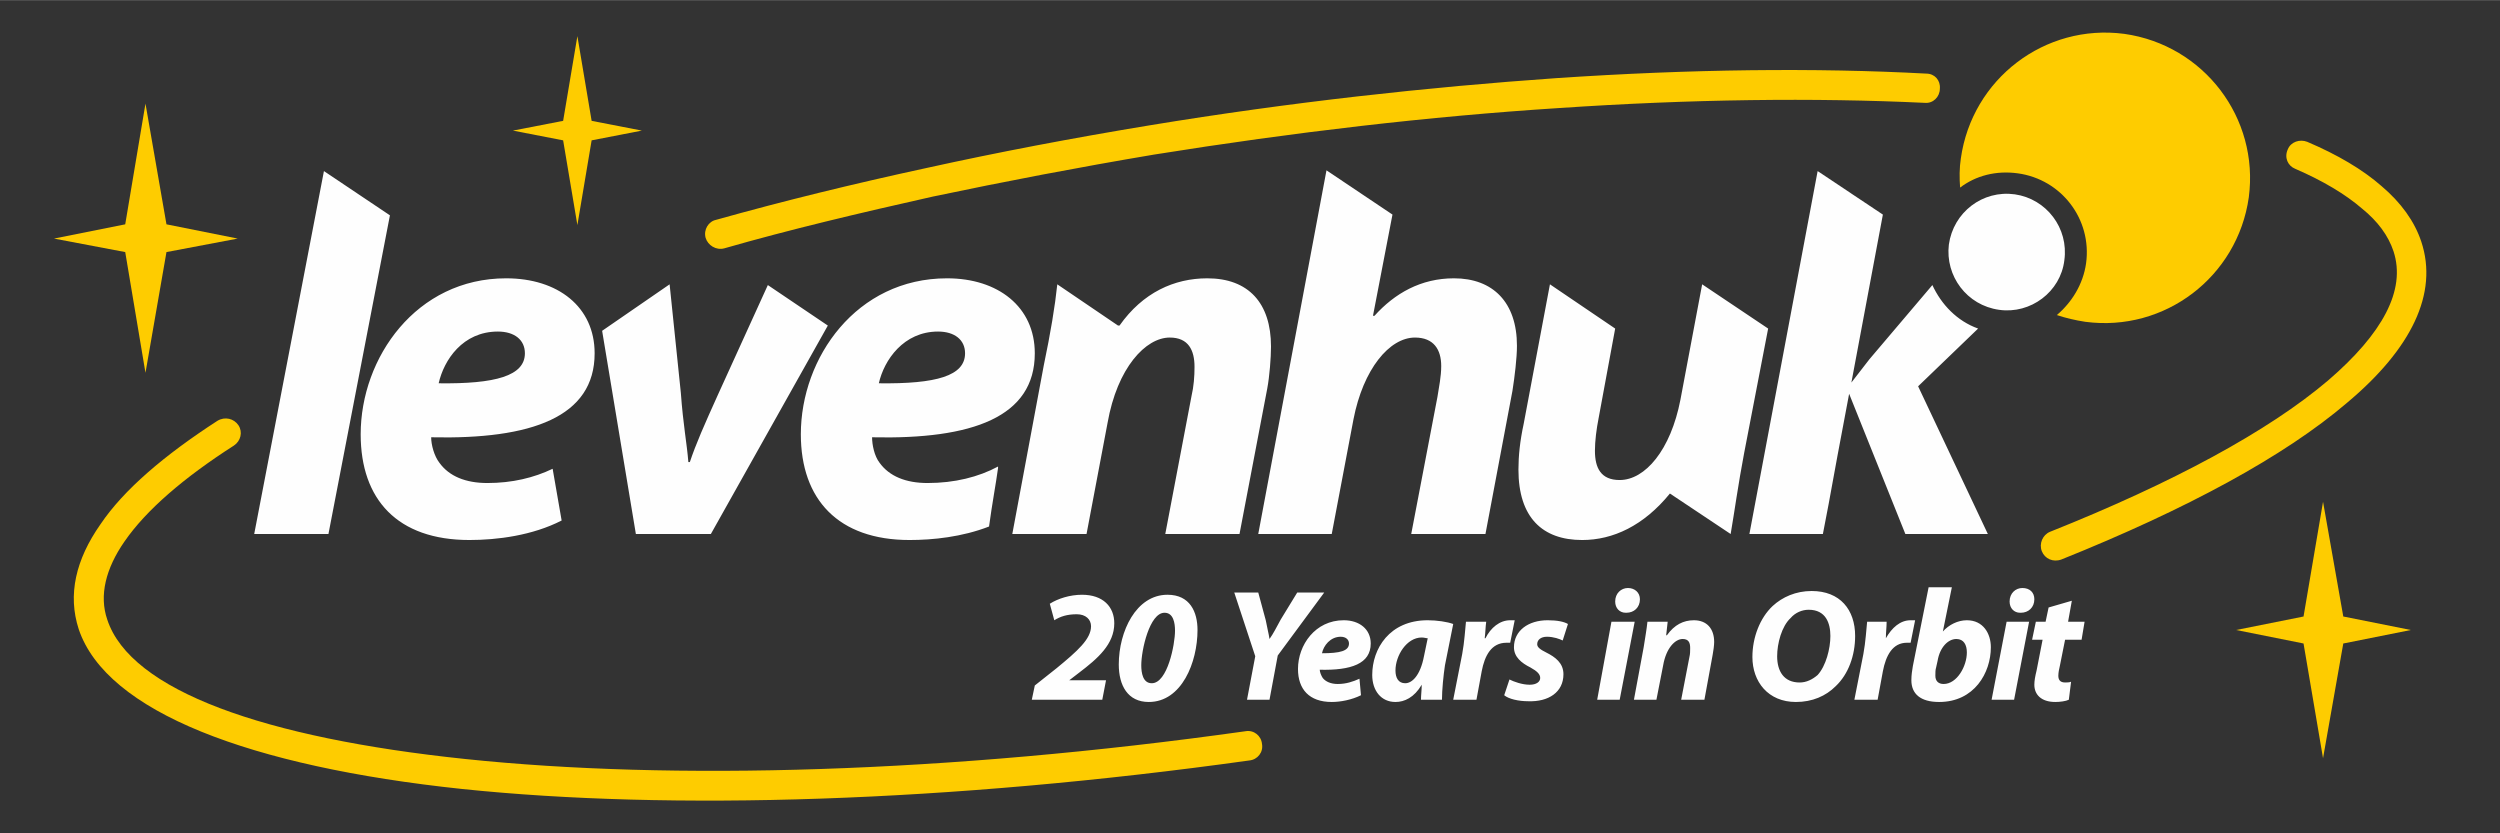 <?xml version="1.0" encoding="UTF-8"?>
<!DOCTYPE svg PUBLIC "-//W3C//DTD SVG 1.1//EN" "http://www.w3.org/Graphics/SVG/1.1/DTD/svg11.dtd">
<!-- Creator: CorelDRAW X8 -->
<svg xmlns="http://www.w3.org/2000/svg" xml:space="preserve" width="2949px" height="983px" version="1.1" style="shape-rendering:geometricPrecision; text-rendering:geometricPrecision; image-rendering:optimizeQuality; fill-rule:evenodd; clip-rule:evenodd"
viewBox="0 0 3334 1111"
 xmlns:xlink="http://www.w3.org/1999/xlink">
 <rect x="0" y="0" width="3334" height="1111" fill="#333333" stroke="none"/>
 <defs>
  <style type="text/css">
   <![CDATA[
    .fil0 {fill:none}
    .fil3 {fill:#FEFEFE}
    .fil1 {fill:#FECC00}
    .fil2 {fill:#FEFEFE;fill-rule:nonzero}
   ]]>
  </style>
 </defs>
 <g id="Слой_x0020_1">
  <polygon class="fil0" points="0,0 3334,0 3334,1111 0,1111 "/>
  <path class="fil1" d="M966 331c-11,3 -22,-4 -25,-14 -3,-11 4,-22 14,-24 89,-25 183,-48 280,-69 95,-21 195,-40 298,-57 188,-31 371,-51 543,-63 178,-12 345,-14 493,-6 11,0 19,9 18,20 0,11 -9,20 -20,19 -147,-7 -312,-5 -489,7 -171,11 -352,32 -539,62 -101,17 -200,36 -295,56 -98,22 -191,44 -278,69zm2095 -106c-10,-4 -15,-15 -10,-26 4,-10 16,-14 26,-10 40,17 74,37 99,59 26,22 44,47 53,74 23,69 -13,143 -99,215 -83,71 -214,142 -381,209 -11,4 -22,-1 -26,-11 -4,-10 1,-22 11,-26 163,-65 291,-134 371,-202 72,-62 104,-120 87,-172 -7,-21 -21,-40 -42,-57 -22,-19 -52,-37 -89,-53zm-1400 750c11,-2 21,6 22,17 2,11 -6,21 -17,22 -401,56 -772,67 -1050,38 -283,-30 -474,-103 -511,-213 -15,-46 -4,-93 29,-140 31,-46 85,-92 156,-138 10,-6 22,-3 28,6 6,9 3,21 -6,27 -67,43 -117,86 -146,128 -25,36 -34,72 -23,104 31,95 210,158 477,186 276,29 643,19 1041,-37z"/>
  <path class="fil2" d="M1470 933l5 -26 -49 0 0 0 13 -10c25,-19 47,-38 47,-66 0,-22 -15,-38 -43,-38 -16,0 -32,5 -43,12l6 22c8,-5 17,-8 30,-8 12,0 19,7 19,16 0,17 -18,33 -46,56l-29 23 -4 19 94 0zm87 -140c-42,0 -65,49 -65,93 0,28 12,50 40,50 44,0 65,-53 65,-96 0,-24 -10,-47 -40,-47zm-4 24c12,0 14,14 14,24 0,18 -10,70 -31,70 -12,0 -14,-14 -14,-24 0,-20 11,-70 31,-70zm140 116l11 -59 62 -84 -36 0 -22 36c-6,11 -10,19 -15,26l0 0c-1,-7 -3,-14 -5,-25l-10 -37 -32 0 28 85 -11 58 30 0zm120 -28c-9,4 -18,7 -29,7 -9,0 -16,-3 -20,-8 -2,-3 -4,-8 -4,-11 42,1 68,-8 68,-35 0,-19 -15,-31 -36,-31 -38,0 -61,33 -61,65 0,27 15,44 45,44 12,0 27,-3 39,-9l-2 -22zm-14 -47c0,10 -12,13 -36,13 2,-10 11,-22 25,-22 7,0 11,4 11,9zm124 75c0,-13 2,-33 4,-46l11 -55c-8,-3 -22,-5 -34,-5 -51,0 -74,38 -74,73 0,21 12,36 31,36 12,0 25,-6 35,-23l0 0c0,7 -1,14 -1,20l28 0zm-24 -58c-5,26 -16,36 -25,36 -9,0 -13,-7 -13,-17 0,-20 15,-44 35,-44 3,0 6,1 8,1l-5 24zm70 58l7 -38c4,-21 13,-38 33,-38 1,0 3,0 5,0l6 -30c-2,0 -4,0 -6,0 -14,0 -26,10 -33,24l-1 0c1,-8 1,-15 2,-22l-27 0c-1,9 -2,27 -5,43l-12 61 31 0zm37 -6c6,5 19,8 32,8 27,1 47,-12 47,-36 0,-15 -11,-23 -23,-29 -8,-4 -12,-7 -12,-11 0,-6 5,-10 13,-10 9,0 17,3 21,5l7 -22c-5,-3 -14,-5 -27,-5 -26,0 -45,14 -45,36 0,13 10,21 22,27 9,5 13,9 13,14 0,5 -5,9 -14,9 -10,0 -21,-4 -27,-7l-7 21zm154 6l20 -104 -31 0 -19 104 30 0zm9 -116c10,0 18,-7 18,-18 0,-9 -7,-15 -16,-15 -9,0 -17,7 -17,18 0,9 6,15 14,15l1 0zm40 116l9 -46c4,-23 16,-35 26,-35 8,0 10,5 10,12 0,4 0,8 -1,12l-11 57 31 0 11 -60c1,-5 2,-13 2,-17 0,-18 -10,-29 -27,-29 -14,0 -26,6 -36,20l-1 0 2 -18 -27 0c-1,10 -3,21 -5,34l-13 70 30 0zm207 -145c-21,0 -39,8 -52,20 -17,16 -27,42 -27,68 0,33 21,60 58,60 22,0 40,-8 53,-21 17,-16 26,-41 26,-67 0,-35 -20,-60 -58,-60zm-4 25c23,0 29,18 29,35 0,17 -6,40 -17,52 -7,6 -15,10 -24,10 -21,0 -30,-15 -30,-35 0,-17 6,-40 18,-51 6,-7 15,-11 24,-11zm92 120l7 -38c4,-21 13,-38 32,-38 2,0 4,0 5,0l6 -30c-2,0 -4,0 -6,0 -14,0 -25,10 -33,24l0 0c0,-8 1,-15 1,-22l-26 0c-1,9 -2,27 -5,43l-12 61 31 0zm68 -150l-21 105c-1,6 -2,12 -2,19 0,18 12,29 37,29 47,0 69,-39 69,-73 0,-18 -10,-36 -32,-36 -12,0 -24,6 -32,15l0 0 12 -59 -31 0zm12 98c3,-18 14,-29 25,-29 10,0 14,8 14,18 0,18 -13,42 -31,42 -7,0 -11,-4 -11,-11 0,-4 0,-8 1,-11l2 -9zm102 52l20 -104 -30 0 -20 104 30 0zm9 -116c10,0 18,-7 18,-18 0,-9 -6,-15 -16,-15 -9,0 -17,7 -17,18 0,9 6,15 14,15l1 0zm37 -7l-4 19 -13 0 -5 24 14 0 -8 41c-2,8 -3,14 -3,19 0,13 9,23 28,23 6,0 14,-1 18,-3l3 -24c-2,1 -6,1 -8,1 -7,0 -9,-4 -9,-9 0,-4 1,-9 2,-13l7 -35 22 0 4 -24 -22 0 5 -28 -31 9z"/>
  <path class="fil1" d="M2833 45c106,15 180,112 166,218 -15,106 -112,180 -218,166 -13,-2 -26,-5 -38,-9 20,-17 35,-41 39,-69 8,-59 -33,-112 -91,-120 -29,-4 -56,3 -77,19 -1,-13 -1,-26 1,-39 15,-106 112,-180 218,-166z"/>
  <path class="fil3" d="M803 441l45 271 100 0 156 -278 -80 -54 -66 145c-19,42 -30,67 -38,91l-2 0c-2,-25 -7,-50 -10,-92l-15 -145 -90 62zm1884 -182c42,6 72,45 66,88 -5,42 -45,72 -87,66 -43,-6 -72,-45 -67,-87 6,-43 45,-73 88,-67zm-417 120l-29 154c-13,67 -47,107 -81,107 -25,0 -33,-16 -33,-39 0,-13 2,-29 5,-44l22 -119 -87 -59 -35 186c-5,23 -7,43 -7,61 0,64 32,94 85,94 41,0 82,-19 117,-62l0 0 81 54c5,-29 10,-66 18,-108l32 -166 -88 -59zm-494 333l29 -153c13,-67 48,-109 82,-109 25,0 35,16 35,38 0,14 -3,28 -5,41l-35 183 99 0 36 -191c3,-19 6,-44 6,-60 0,-58 -32,-90 -84,-90 -44,0 -79,20 -106,50l-2 0 26 -135 -88 -59 -91 485 98 0zm-327 0l28 -148c13,-74 51,-114 83,-114 25,0 33,17 33,39 0,13 -1,26 -4,39l-35 184 99 0 37 -194c3,-16 5,-41 5,-56 0,-58 -30,-91 -85,-91 -44,0 -86,19 -117,63l-2 0 -81 -55c-3,29 -9,65 -18,108l-42 225 99 0zm-1011 0l82 -425 -88 -59 -93 484 99 0zm893 -90c-26,14 -58,22 -94,22 -29,0 -51,-9 -64,-27 -7,-9 -10,-24 -10,-34 134,3 217,-27 217,-112 0,-62 -49,-100 -117,-100 -121,0 -195,106 -195,208 0,87 50,141 145,141 31,0 70,-4 106,-18 4,-30 9,-56 12,-78l0 -2zm-44 -151c0,30 -38,41 -115,40 7,-31 33,-69 79,-69 22,0 36,11 36,29l0 0zm-550 154c-25,12 -54,19 -87,19 -29,0 -51,-9 -64,-27 -7,-9 -11,-24 -11,-34 134,3 218,-27 218,-112 0,-62 -49,-100 -118,-100 -120,0 -194,106 -194,208 0,87 49,141 145,141 37,0 84,-6 123,-26l-12 -69zm-37 -154c0,30 -39,41 -115,40 7,-31 32,-69 79,-69 22,0 36,11 36,29l0 0zm1841 241l110 0 -93 -197 80 -77c-28,-10 -49,-32 -61,-58l-84 99 -24 31 42 -224 -87 -58 -91 484 98 0c15,-77 6,-34 35,-187l75 187z"/>
  <polygon class="fil1" points="3098,669 3125,822 3215,840 3125,858 3098,1011 3072,858 2982,840 3072,822 "/>
  <polygon class="fil1" points="194,138 222,299 317,318 222,336 194,497 167,336 72,318 167,299 "/>
  <polygon class="fil1" points="770,48 789,161 856,174 789,187 770,300 751,187 684,174 751,161 "/>
 </g>
</svg>
